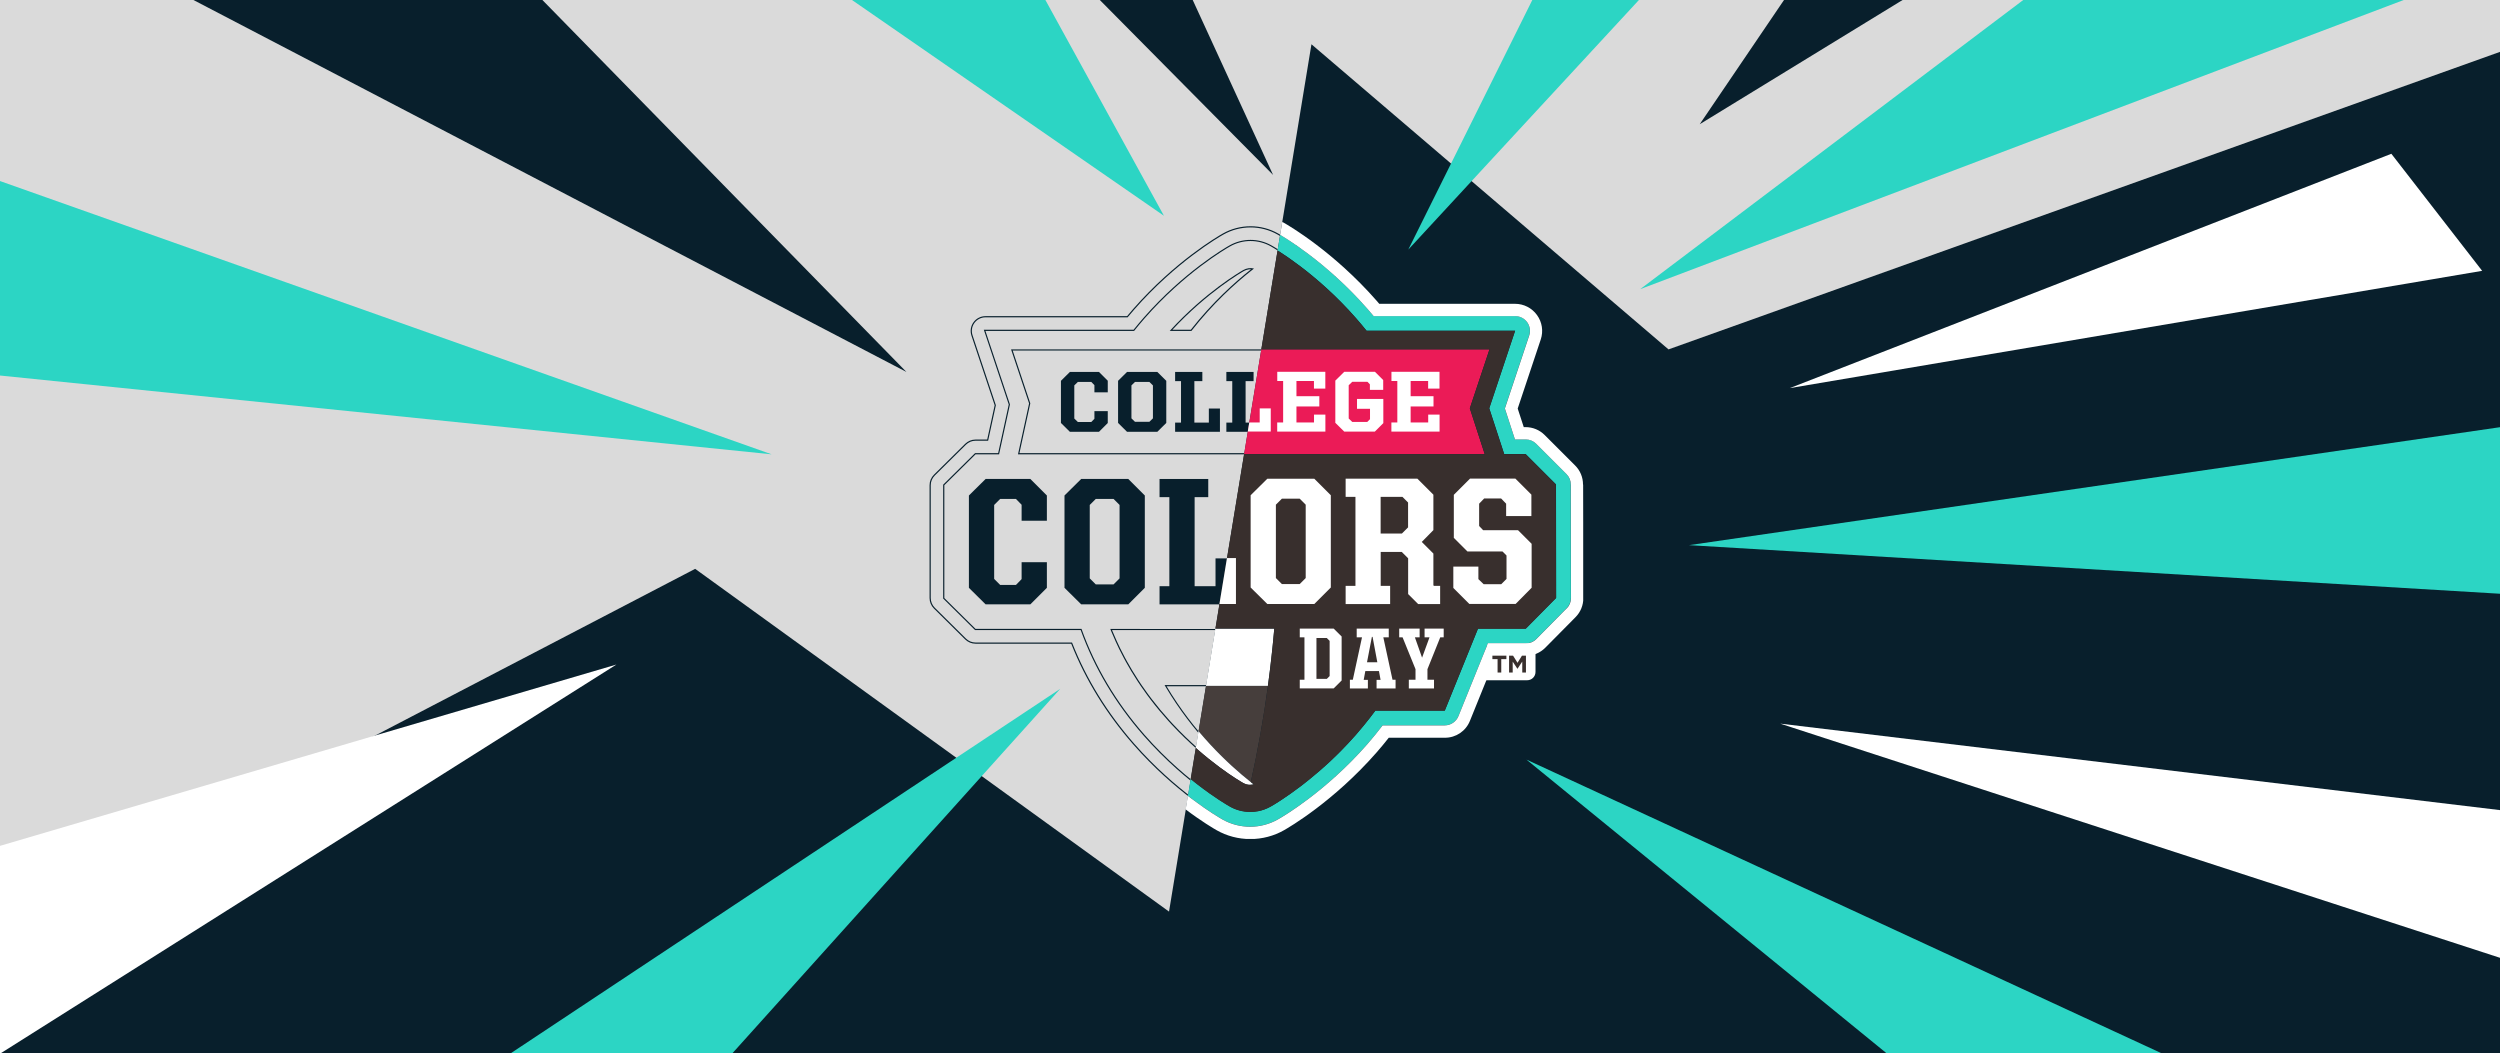 <?xml version="1.0" encoding="UTF-8"?>
<svg id="Layer_2" data-name="Layer 2" xmlns="http://www.w3.org/2000/svg" xmlns:xlink="http://www.w3.org/1999/xlink" viewBox="0 0 1920 809.01">
  <defs>
    <style>
      .cls-1 {
        fill: none;
      }

      .cls-2 {
        fill: #eb1b57;
      }

      .cls-3 {
        fill: #382f2d;
      }

      .cls-4 {
        fill: #463e3c;
      }

      .cls-5 {
        clip-path: url(#clippath-1);
      }

      .cls-6 {
        clip-path: url(#clippath-2);
      }

      .cls-7 {
        fill: #fff;
      }

      .cls-8 {
        fill: #2cd5c4;
      }

      .cls-9 {
        fill: #081f2c;
      }

      .cls-10 {
        fill: #dadada;
      }

      .cls-11 {
        clip-path: url(#clippath);
      }
    </style>
    <symbol id="CCD_Logo_2" data-name="CCD Logo 2" viewBox="0 0 106.56 100">
      <g>
        <g>
          <path class="cls-8" d="M104.57,43.29c0-.63-.25-1.22-.69-1.67l-4.86-4.86c-.44-.44-1.04-.69-1.67-.69h-1.72l-1.61-4.95,3.89-11.67c.24-.72.12-1.51-.32-2.13-.44-.62-1.16-.98-1.92-.98h-22.65c-.33-.4-.67-.79-1-1.17-6.68-7.62-13.56-11.61-14.32-12.04-1.34-.76-2.87-1.16-4.42-1.16s-3.08.4-4.43,1.17c-.76.43-7.63,4.42-14.31,12.04-.33.38-.66.77-1,1.17H10.9c-.76,0-1.47.36-1.92.98-.44.62-.56,1.41-.32,2.13l3.71,11.14-1.19,5.48h-1.86c-.62,0-1.22.25-1.66.68l-4.99,4.94c-.45.44-.7,1.05-.7,1.68v18.05c0,.63.25,1.24.7,1.68l4.99,4.94c.44.44,1.04.68,1.66.68h15.3c2.28,5.77,5.61,11.19,9.92,16.11,6.67,7.62,13.56,11.62,14.31,12.04,1.34.76,2.87,1.16,4.43,1.16s3.09-.41,4.43-1.17c.76-.43,7.63-4.41,14.31-12.04.86-.98,1.67-1.99,2.45-3.01h9.94c.96,0,1.83-.58,2.19-1.48l3.91-9.67.8-1.97h6.07s0,0,0,0c.63,0,1.24-.25,1.68-.7l4.85-4.91c.44-.44.68-1.04.68-1.66l-.03-18.15ZM97.38,66.35h-.16s-4.95,0-4.95,0h-2.54s-5.31,13.11-5.31,13.11h-11.11c-.59.8-1.2,1.58-1.84,2.36-.4.49-.8.97-1.22,1.45-.8.92-1.61,1.78-2.4,2.58-.2.2-.4.4-.59.59-.39.39-.79.77-1.17,1.13-.19.18-.39.36-.58.53-.38.35-.76.68-1.13,1-.56.48-1.1.93-1.61,1.35-.35.28-.68.55-1.01.8-.16.13-.32.25-.48.37-1.11.84-2.08,1.51-2.85,2.02-.22.15-.42.28-.61.4-.19.12-.36.22-.51.32-.07.05-.14.09-.21.13-.26.16-.44.26-.53.31-.62.35-1.29.6-1.99.74-.42.08-.85.12-1.28.12-1.15,0-2.28-.3-3.26-.86-.39-.22-2.42-1.39-5.2-3.55-.65-.51-1.35-1.07-2.08-1.68-.36-.31-.73-.63-1.11-.96-1.69-1.51-3.51-3.29-5.32-5.35-4.52-5.16-7.89-10.87-10.05-16.92H9.32l-4.99-4.94v-18.05l4.99-4.94h3.76l1.74-7.97-3.92-11.76h23.77c.53-.67,1.08-1.32,1.65-1.97,6.42-7.33,12.98-11.13,13.7-11.54.99-.56,2.12-.86,3.27-.86s2.27.3,3.26.86c.73.41,7.29,4.22,13.7,11.54.57.65,1.12,1.31,1.65,1.97h23.77l-4.14,12.41,2.39,7.32h3.43l4.86,4.86.03,18.15-4.85,4.91Z"/>
          <path class="cls-4" d="M53.38,9.1c-2.58,2.04-6.12,5.24-9.54,9.61h11.41c-.54-3.21-1.16-6.42-1.87-9.61ZM53.38,90.9c1.13-5.1,2.04-10.23,2.74-15.39h-16.24c4.4,7.41,9.89,12.53,13.5,15.39Z"/>
          <path class="cls-7" d="M106.53,43.29c0-1.15-.45-2.24-1.27-3.05l-4.86-4.86c-.82-.82-1.91-1.27-3.06-1.27h-.29l-.97-2.97,3.69-11.06c.44-1.32.22-2.77-.6-3.9-.81-1.13-2.12-1.8-3.51-1.8h-21.73c-.14-.17-.29-.33-.43-.5-6.89-7.86-14.04-12.01-14.82-12.46-1.64-.93-3.5-1.42-5.39-1.42s-3.76.49-5.39,1.42c-.79.45-7.93,4.58-14.83,12.46-.14.16-.29.33-.43.5H10.9c-1.39,0-2.7.67-3.51,1.8-.81,1.13-1.03,2.58-.59,3.9l3.54,10.63-.74,3.4h-.27c-1.15,0-2.23.44-3.05,1.25l-4.99,4.94c-.82.81-1.28,1.93-1.28,3.08v18.05c0,1.15.47,2.27,1.28,3.08l4.99,4.94c.82.81,1.9,1.25,3.05,1.25h13.98c2.34,5.52,5.62,10.7,9.77,15.44,6.89,7.86,14.03,12.01,14.82,12.46,1.63.93,3.5,1.42,5.4,1.42s3.77-.49,5.4-1.42c.79-.45,7.93-4.59,14.82-12.46.67-.76,1.31-1.55,1.93-2.33h8.98c1.77,0,3.35-1.06,4.01-2.71l4.21-10.4h4.75c1.15,0,2.27-.47,3.08-1.28l4.85-4.9c.81-.82,1.25-1.9,1.25-3.05l-.03-18.15ZM103.91,63.11l-4.85,4.91c-.44.45-1.05.7-1.68.7h-6.07s-.8,1.96-.8,1.96l-3.91,9.67c-.36.89-1.23,1.48-2.19,1.48h-9.94c-.78,1.02-1.59,2.02-2.45,3.01-6.68,7.62-13.55,11.61-14.31,12.04-1.34.76-2.88,1.17-4.43,1.17s-3.09-.4-4.43-1.16c-.76-.43-7.64-4.42-14.31-12.04-4.31-4.92-7.65-10.34-9.92-16.11h-15.3c-.62,0-1.22-.25-1.66-.68l-4.99-4.94c-.45-.44-.7-1.05-.7-1.68v-18.05c0-.63.25-1.24.7-1.68l4.99-4.94c.44-.44,1.04-.68,1.66-.68h1.86l1.19-5.48-3.71-11.14c-.24-.72-.12-1.51.32-2.13.44-.62,1.16-.98,1.92-.98h22.65c.33-.4.67-.79,1-1.17,6.68-7.63,13.55-11.61,14.31-12.04,1.34-.76,2.88-1.17,4.43-1.17s3.08.4,4.42,1.16c.76.43,7.64,4.42,14.32,12.04.33.38.66.77,1,1.17h22.65c.76,0,1.47.36,1.92.98.44.62.56,1.41.32,2.13l-3.89,11.67,1.61,4.95h1.72c.63,0,1.23.25,1.67.69l4.86,4.86c.44.44.69,1.04.69,1.67l.03,18.15c0,.62-.24,1.22-.68,1.66ZM35.6,66.35h-4.74c.05.13.1.26.15.39.22.55.46,1.08.7,1.61.19.41.38.81.57,1.21.25.5.5.99.76,1.48.11.21.22.41.34.62.26.47.53.94.8,1.4.33.56.67,1.1,1.02,1.63.17.26.35.53.53.78.28.41.56.81.85,1.2.08.1.15.21.23.31.18.25.36.49.55.73.91,1.19,1.85,2.31,2.78,3.34.19.21.37.41.56.61,5.6,6.01,10.99,9.12,11.45,9.39.09.05.18.09.27.13.06.02.11.04.17.06.04.01.07.03.11.04.06.01.12.02.17.03.04,0,.08.02.12.02h0c.05,0,.11,0,.16.01.02,0,.05,0,.07,0,.02,0,.04,0,.06,0h0c.09,0,.19,0,.28-.02.09-.01.19-.03.28-.05-.15-.12-.31-.24-.47-.37-3.61-2.86-9.11-7.98-13.5-15.39h16.24c.41-3.05.75-6.1,1.02-9.16,0,0,0,0,0,0h-21.53ZM53.38,9.1c.16-.12.32-.25.47-.37h0c-.13-.03-.26-.05-.39-.06-.03,0-.05,0-.08,0-.03,0-.06,0-.09,0-.1,0-.2,0-.3.01,0,0,0,0,0,0,0,0,0,0,0,0,0,0-.02,0-.02,0-.1.01-.2.04-.29.07-.02,0-.04,0-.06.01-.03,0-.06.02-.09.03h0c-.12.04-.24.09-.36.16h0s0,0,0,0c-.48.27-6.07,3.5-11.79,9.75h3.47c3.42-4.36,6.96-7.56,9.54-9.61Z"/>
          <polygon class="cls-2" points="91.57 21.66 53.39 21.66 15 21.66 17.88 30.3 16.11 38.43 52.28 38.43 90.8 38.43 88.42 31.1 91.57 21.66"/>
          <path class="cls-3" d="M102.2,43.3l-4.86-4.86h-3.43l-2.39-7.32,4.14-12.41h-23.77c-.53-.67-1.08-1.32-1.65-1.97-6.42-7.33-12.98-11.13-13.7-11.54-.99-.56-2.11-.86-3.26-.86s-2.27.3-3.27.86c-.72.41-7.28,4.21-13.7,11.54-.57.65-1.12,1.31-1.65,1.97H10.9l3.92,11.76-1.74,7.97h-3.76l-4.99,4.94v18.05l4.99,4.94h16.94c2.16,6.05,5.53,11.75,10.05,16.92,1.81,2.06,3.62,3.84,5.32,5.35.38.33.75.66,1.11.96.73.62,1.42,1.18,2.08,1.68,2.78,2.15,4.81,3.33,5.2,3.55.98.56,2.11.86,3.26.86.43,0,.86-.04,1.28-.12.7-.14,1.37-.39,1.99-.74.09-.05.27-.15.53-.31.07-.04.14-.08.21-.13.15-.09.32-.2.51-.32.19-.12.39-.25.61-.4.77-.51,1.74-1.18,2.85-2.02.16-.12.32-.24.48-.37.33-.25.66-.52,1.01-.8.52-.42,1.06-.87,1.61-1.35.37-.32.75-.66,1.13-1,.19-.17.38-.35.58-.53.39-.36.78-.74,1.17-1.13.2-.19.4-.39.59-.59.79-.81,1.6-1.67,2.4-2.58.42-.48.82-.96,1.22-1.45.64-.78,1.25-1.56,1.84-2.36h11.11l5.31-13.11h2.54s4.95,0,4.95,0h.16s4.85-4.91,4.85-4.91l-.03-18.15ZM54.08,8.81s-.04-.01-.06-.02c.02,0,.04.01.06.02ZM52.81,8.71s-.06,0-.09.02c0,0-.01,0-.02,0h0s.07-.01.1-.02ZM52.15,8.96h0c.12-.07.24-.12.36-.16.03-.01.06-.02.09-.03.02,0,.04,0,.06-.01.1-.03.19-.05.29-.07,0,0,.02,0,.02,0,0,0,0,0,0,0,0,0,0,0,0,0,.1-.01.2-.01.3-.01.03,0,.06,0,.09,0,.03,0,.05,0,.08,0,.1,0,.2.03.3.05.03,0,.05.01.08.02-.15.11-.3.24-.46.36.71,3.19,1.33,6.39,1.87,9.61h-14.88c5.71-6.24,11.31-9.48,11.79-9.75ZM15,21.66h76.57l-3.15,9.45,2.39,7.33H16.11l1.77-8.14-2.88-8.64ZM53.83,91.26h0s-.07.02-.11.03h0s0,0,0,0c0,0,0,0,0,0-.05.01-.11.02-.16.03-.09.01-.19.02-.28.02h0s-.03,0-.05,0c-.02,0-.05,0-.07,0-.06,0-.11,0-.17-.01h0s-.06-.01-.09-.02c-.07-.01-.13-.02-.2-.04h0s-.07-.02-.11-.04c.01,0,.03,0,.04.01-.07-.02-.14-.04-.21-.07-.09-.04-.18-.08-.27-.13-.47-.26-5.86-3.38-11.45-9.39-.19-.2-.37-.4-.56-.61-.93-1.03-1.87-2.15-2.78-3.34-.26-.34-.52-.69-.77-1.04-.28-.39-.57-.79-.85-1.2-.18-.26-.35-.52-.53-.78-.35-.53-.69-1.07-1.02-1.63-.27-.46-.54-.92-.8-1.4-.11-.2-.23-.41-.34-.62-.26-.48-.51-.98-.76-1.48-.2-.4-.38-.8-.57-1.21-.24-.53-.47-1.06-.7-1.61-.05-.13-.1-.26-.15-.39h26.27s0,0,0,0c-.71,8.23-1.97,16.43-3.76,24.54.15.12.31.24.46.36.2-.05.4-.12.58-.22-.18.1-.38.17-.58.22Z"/>
          <g>
            <g>
              <path class="cls-7" d="M61.21,74.53h.75v-6.79h-.75v-1.39h5.43l1.27,1.26v7.04l-1.27,1.26h-5.43v-1.39ZM65.53,74.4l.46-.46v-5.63l-.46-.46h-1.65v6.54h1.65Z"/>
              <path class="cls-7" d="M69.22,74.53h.48l1.47-6.79h-.85v-1.39h5.13v1.39h-.87l1.47,6.79h.49v1.39h-3.04v-1.37h.64l-.26-1.41h-2.18l-.26,1.41h.67v1.37h-2.88v-1.39ZM71.97,71.73h1.65l-.76-4.06h-.11l-.78,4.06Z"/>
              <path class="cls-7" d="M78.66,74.53h1.07v-1.69l-2.07-5.1h-.54v-1.39h3.27v1.39h-.76l1.15,3.26,1.19-3.26h-.79v-1.39h3.06v1.39h-.55l-2.05,5.1v1.69h1.05v1.39h-4.03v-1.39Z"/>
            </g>
            <g>
              <path class="cls-7" d="M8.27,59.77v-14.76l2.67-2.64h7.15l2.64,2.64v4.04h-4.04v-2.56l-.9-.93h-2.53l-.96.96v11.82l.96.96h2.53l.9-.93v-2.7h4.04v4.1l-2.64,2.64h-7.15l-2.67-2.64Z"/>
              <path class="cls-7" d="M23.55,59.77v-14.76l2.67-2.64h7.52l2.64,2.64v14.76l-2.64,2.64h-7.52l-2.67-2.64ZM31.39,59.22l.96-.96v-11.74l-.96-.96h-2.85l-.96.96v11.74l.96.96h2.85Z"/>
              <path class="cls-7" d="M38.74,59.51h1.57v-14.24h-1.57v-2.91h7.79v2.91h-2.18v14.24h3.34v-4.45h3.31v7.35h-12.26v-2.91Z"/>
              <path class="cls-7" d="M53.35,59.77v-14.76l2.67-2.64h7.52l2.64,2.64v14.76l-2.64,2.64h-7.52l-2.67-2.64ZM61.2,59.22l.96-.96v-11.74l-.96-.96h-2.85l-.96.96v11.74l.96.96h2.85Z"/>
              <path class="cls-7" d="M68.55,59.51h1.57v-14.24h-1.57v-2.91h11.48l2.56,2.56v5.67l-1.86,1.89,1.86,1.86v5.08l.09.09h.99v2.91h-3.52l-1.6-1.6v-5.72l-1.02-1.02h-3.37v5.43h1.51v2.91h-7.12v-2.91ZM77.55,51.14l.99-.99v-3.98l-.9-.9h-3.49v5.87h3.4Z"/>
              <path class="cls-7" d="M85.78,59.86v-3.43h4.01v2l.84.81h2.82l.84-.84v-3.75l-.64-.64h-5.61l-2.18-2.18v-6.89l2.59-2.59h7.26l2.56,2.56v3.43h-4.04v-1.98l-.81-.84h-2.7l-.81.84v3.57l.64.67h5.58l2.18,2.18v7.03l-2.56,2.59h-7.41l-2.56-2.56Z"/>
            </g>
          </g>
          <g>
            <path class="cls-7" d="M22.98,33.41v-6.74l1.43-1.41h4.66l1.4,1.4v1.86h-2.13v-1.15l-.5-.51h-2.15l-.57.55v5.29l.57.55h2.15l.5-.51v-1.22h2.13v1.9l-1.4,1.4h-4.66l-1.43-1.41Z"/>
            <path class="cls-7" d="M32.11,33.41v-6.74l1.43-1.41h4.85l1.43,1.41v6.74l-1.43,1.41h-4.85l-1.43-1.41ZM37.12,33.23l.57-.55v-5.27l-.57-.55h-2.3l-.57.55v5.27l.57.55h2.3Z"/>
            <path class="cls-7" d="M41.23,33.36h.94v-6.63h-.94v-1.47h4.35v1.47h-1.28v6.63h2.31v-2.25h1.77v3.71h-7.17v-1.47Z"/>
            <path class="cls-7" d="M49.42,33.36h.94v-6.63h-.94v-1.47h4.35v1.47h-1.28v6.63h2.31v-2.25h1.77v3.71h-7.17v-1.47Z"/>
            <path class="cls-7" d="M57.61,33.36h.94v-6.63h-.94v-1.47h7.69v2.69h-1.82v-1.22h-2.8v2.43h3.66v1.64h-3.66v2.56h2.81v-1.25h1.82v2.72h-7.71v-1.47Z"/>
            <path class="cls-7" d="M66.9,33.41v-6.74l1.43-1.41h4.91l1.32,1.32v1.57h-2.13v-.89l-.39-.4h-2.43l-.57.55v5.32l.57.55h2.4l.44-.44v-1.66h-2.08v-1.58h4.21v3.87l-1.36,1.36h-4.89l-1.43-1.41Z"/>
            <path class="cls-7" d="M75.88,33.36h.94v-6.63h-.94v-1.47h7.69v2.69h-1.82v-1.22h-2.8v2.43h3.66v1.64h-3.66v2.56h2.81v-1.25h1.82v2.72h-7.71v-1.47Z"/>
          </g>
        </g>
        <path class="cls-7" d="M97.6,74.61h-7.17l.88-5.91h7.62v4.58c0,.73-.59,1.33-1.33,1.33Z"/>
        <g>
          <path class="cls-3" d="M92.85,71.23h-.82v-.55h2.24v.55h-.82v2.15h-.59v-2.15Z"/>
          <path class="cls-3" d="M94.7,70.68h.64l.71,1.14.71-1.14h.64v2.7h-.59v-1.76l-.76,1.15h-.02l-.75-1.14v1.75h-.58v-2.7Z"/>
        </g>
      </g>
    </symbol>
    <clipPath id="clippath">
      <rect class="cls-1" width="1920" height="809.01"/>
    </clipPath>
    <clipPath id="clippath-1">
      <polygon class="cls-1" points="673.85 69.87 1001.3 69.87 890.64 742.81 673.85 742.81 673.85 69.87"/>
    </clipPath>
    <clipPath id="clippath-2">
      <polygon class="cls-1" points="1245.66 742.81 890.64 742.81 1001.3 69.87 1245.66 69.87 1245.66 742.81"/>
    </clipPath>
  </defs>
  <g id="Layer_1-2" data-name="Layer 1">
    <g>
      <rect class="cls-9" width="1920" height="809.01"/>
      <g class="cls-11">
        <polygon class="cls-10" points="0 0 1920 0 1920 39.83 1281.41 268.34 1007.19 34 897.81 700.11 533.88 436.87 0 714.96 0 0"/>
        <g>
          <polygon class="cls-7" points="1836.56 118.1 1374.56 298.07 1906.29 208 1836.56 118.1"/>
          <polygon class="cls-9" points="682.14 -164.06 977.74 134.36 834.16 -178.14 682.14 -164.06"/>
          <polygon class="cls-9" points="-79.34 -118.89 696.14 285.67 282.89 -136.57 -79.34 -118.89"/>
          <polygon class="cls-8" points="1850.96 -224.27 1259.69 222.06 2106.73 -98.72 1850.96 -224.27"/>
          <polygon class="cls-8" points="2012.17 461.52 1297.15 418.68 2053.66 308.64 2012.17 461.52"/>
          <polygon class="cls-8" points="1561.8 901 1172.32 583.38 1678.2 817.29 1561.8 901"/>
          <polygon class="cls-8" points="544.12 829.32 814.26 529.01 341.02 842.89 544.12 829.32"/>
          <polygon class="cls-8" points="-82.26 280 592.63 348.93 -7.79 136.28 -82.26 280"/>
          <polygon class="cls-7" points="-141.47 691.23 473.42 510.36 -67.94 852.15 -141.47 691.23"/>
          <polygon class="cls-7" points="2068.62 783.95 1367.18 555.75 1940.3 624.61 2068.62 783.95"/>
          <polygon class="cls-8" points="290.9 -251.39 893.91 165.73 721.15 -148.74 290.9 -251.39"/>
          <polygon class="cls-8" points="1429.71 -508.9 1081.54 191.72 1537.65 -301.89 1429.71 -508.9"/>
          <polygon class="cls-9" points="1682.65 -460.59 1305.38 95.41 1802.65 -209.12 1682.65 -460.59"/>
        </g>
        <g class="cls-5">
          <path class="cls-9" d="M960.38,174.66c7.29,0,14.49,1.89,20.8,5.47,3.65,2.06,36.57,21.17,68.53,57.65,1.57,1.79,3.17,3.68,4.77,5.59l.27.33h109.2c3.35,0,6.51,1.62,8.47,4.34,1.96,2.71,2.49,6.23,1.44,9.41l-18.69,56.06-.09.28.09.28,7.75,23.77.2.62h8.91c2.79,0,5.41,1.09,7.38,3.06l23.36,23.36c1.97,1.97,3.05,4.58,3.06,7.37l.14,87.19c0,2.77-1.07,5.38-3.02,7.36l-23.3,23.56c-1.83,1.85-4.31,2.94-6.94,3.05h-29.65l-.79.05-.1.66-3.78,9.34-18.8,46.43c-1.6,3.96-5.4,6.52-9.68,6.52h-48.2l-.27.35c-4.14,5.39-7.97,10.1-11.73,14.39-31.98,36.51-64.84,55.58-68.49,57.64-6.31,3.59-13.52,5.49-20.84,5.49s-14.51-1.89-20.81-5.48c-3.65-2.06-36.58-21.19-68.51-57.65-20.62-23.54-36.61-49.49-47.51-77.12l-.23-.57h-74.09c-2.77,0-5.37-1.07-7.34-3.02l-23.97-23.71c-1.97-1.95-3.1-4.65-3.1-7.42v-86.68c0-2.77,1.13-5.47,3.1-7.42l23.97-23.71c1.97-1.95,4.58-3.02,7.34-3.02h9.66l.16-.71,5.74-26.32.05-.24-.08-.24-17.84-53.51c-1.06-3.18-.52-6.69,1.44-9.41,1.95-2.72,5.12-4.34,8.47-4.34h109.2l.27-.33c1.61-1.94,3.21-3.82,4.77-5.59,31.99-36.52,64.87-55.59,68.51-57.64,6.32-3.59,13.52-5.48,20.81-5.48M870.56,253.24h-114.99l.4,1.19,18.75,56.23-8.14,37.34h-17.72l-.26.26-23.98,23.71-.27.27v87.43l.27.27,23.98,23.71.26.26h81.12c10.52,29.17,26.75,56.4,48.25,80.94,7.89,9.01,16.51,17.68,25.61,25.78,1.74,1.55,3.54,3.11,5.35,4.64,3.27,2.77,6.64,5.5,10.01,8.11,13.43,10.4,23.26,16.08,25.09,17.12,4.86,2.77,10.43,4.23,16.09,4.23,2.11,0,4.23-.21,6.31-.61,3.48-.68,6.79-1.91,9.85-3.65.52-.29,1.38-.79,2.57-1.51.31-.19.65-.4,1.01-.62.72-.44,1.54-.95,2.44-1.52.9-.57,1.89-1.21,2.95-1.91,4.49-2.96,9.11-6.24,13.74-9.75.76-.58,1.54-1.17,2.33-1.78,1.61-1.25,3.25-2.54,4.87-3.86,2.62-2.12,5.23-4.31,7.78-6.52,1.83-1.59,3.66-3.22,5.44-4.84.92-.84,1.85-1.69,2.78-2.57,1.91-1.79,3.81-3.62,5.65-5.43.95-.94,1.91-1.89,2.86-2.86,3.98-4.04,7.88-8.23,11.57-12.45,2.06-2.35,4.03-4.74,5.86-6.98,3.19-3.9,6.01-7.5,8.59-11.01h53.53l.23-.56,25.27-62.41h11.61s23.8.02,23.8.02h.79s.38,0,.38,0l.27-.27,23.29-23.56.26-.26v-.37s-.14-87.19-.14-87.19v-.37s-.26-.26-.26-.26l-23.36-23.35-.26-.26h-16.2l-11.16-34.24,19.78-59.32.4-1.19h-114.99c-2.64-3.3-5.15-6.3-7.67-9.17-30.93-35.3-62.55-53.66-66.06-55.64-4.88-2.77-10.45-4.23-16.09-4.23s-11.23,1.47-16.13,4.25c-3.5,1.98-35.1,20.32-66.02,55.62-2.51,2.87-5.02,5.87-7.67,9.17M960.38,173.76c-7.45,0-14.81,1.94-21.26,5.6-3.66,2.06-36.66,21.21-68.75,57.84-1.59,1.81-3.19,3.69-4.78,5.61h-108.77c-3.65,0-7.07,1.75-9.2,4.71-2.13,2.96-2.71,6.76-1.56,10.22l17.84,53.51-5.74,26.32h-8.94c-2.99,0-5.85,1.18-7.98,3.28l-23.97,23.71c-2.15,2.13-3.37,5.04-3.37,8.07v86.68c0,3.03,1.21,5.93,3.37,8.07l23.97,23.71c2.13,2.1,4.99,3.28,7.98,3.28h73.48c10.94,27.74,26.96,53.74,47.67,77.38,32.05,36.59,65.12,55.79,68.75,57.84,6.43,3.66,13.78,5.59,21.26,5.59s14.85-1.95,21.29-5.61c3.66-2.06,36.64-21.21,68.72-57.83,4.13-4.71,8.01-9.54,11.76-14.43h47.76c4.62,0,8.78-2.8,10.52-7.09l18.8-46.43,3.82-9.44v-.05h29.65c2.85-.12,5.57-1.28,7.59-3.32l23.29-23.56c2.1-2.13,3.28-5,3.28-7.99l-.14-87.19c0-3-1.2-5.88-3.32-8l-23.36-23.36c-2.13-2.13-5.01-3.32-8.02-3.32h-8.25l-7.75-23.77,18.69-56.06c1.15-3.46.57-7.26-1.56-10.22-2.13-2.96-5.56-4.71-9.2-4.71h-108.77c-1.6-1.92-3.2-3.8-4.78-5.61-32.06-36.6-65.12-55.79-68.76-57.84-6.45-3.66-13.8-5.59-21.24-5.59h0ZM749.23,483.01l-23.98-23.71v-86.68l23.98-23.71h18.07l8.35-38.29-18.83-56.47h114.17c2.56-3.2,5.18-6.36,7.92-9.48,30.83-35.19,62.33-53.48,65.79-55.43,4.77-2.71,10.2-4.14,15.69-4.14s10.92,1.43,15.65,4.11c3.49,1.97,35,20.26,65.82,55.45,2.73,3.12,5.36,6.28,7.92,9.48h114.17l-19.87,59.61,11.46,35.15h16.48l23.36,23.35.14,87.19-23.29,23.56h-.79s-23.8-.02-23.8-.02h-12.22s-25.5,62.96-25.5,62.96h-53.37c-2.82,3.84-5.78,7.61-8.84,11.34-1.91,2.34-3.84,4.67-5.85,6.96-3.85,4.4-7.72,8.53-11.54,12.41-.95.97-1.91,1.92-2.85,2.85-1.9,1.87-3.78,3.67-5.64,5.41-.93.87-1.85,1.72-2.77,2.56-1.84,1.67-3.65,3.28-5.42,4.82-2.67,2.31-5.26,4.48-7.76,6.5-1.66,1.35-3.29,2.63-4.86,3.85-.79.61-1.56,1.2-2.32,1.78-5.32,4.03-9.98,7.27-13.69,9.71-1.06.7-2.04,1.33-2.94,1.9-.9.57-1.71,1.08-2.43,1.52-.36.22-.7.43-1.01.61-1.25.75-2.12,1.25-2.55,1.49-2.98,1.69-6.22,2.89-9.58,3.55-2.01.39-4.07.6-6.14.6-5.51,0-10.94-1.43-15.65-4.11-1.85-1.05-11.62-6.7-24.98-17.05-3.14-2.43-6.49-5.13-9.98-8.08-1.74-1.48-3.52-3.02-5.33-4.63-8.14-7.24-16.86-15.8-25.53-25.7-21.73-24.8-37.91-52.21-48.3-81.25h-81.38Z"/>
          <path class="cls-9" d="M960.78,206.83h.02s.03,0,.04,0c-.14.11-.29.23-.43.34l-.14.11c-11.61,9.19-28.94,24.61-45.72,45.95h-14.14c27.24-29.31,53.85-44.48,55-45.13.45-.26.96-.48,1.59-.7.13-.05.26-.09.39-.13h.06c.07-.03.13-.04.2-.06.42-.12.87-.24,1.31-.3.04,0,.08-.01.13-.03.32-.04.67-.05.97-.05h.2s.16,0,.16,0c.09,0,.17,0,.26-.01.05,0,.09,0,.14,0M960.78,205.93c-.13,0-.26.02-.39.02-.12,0-.23,0-.35,0-.36,0-.73,0-1.09.05,0,0-.01,0-.02,0,0,0,0,0-.01,0-.04,0-.07.02-.11.03-.48.07-.95.19-1.42.33-.09.03-.18.04-.27.06-.15.05-.29.09-.43.14h0c-.59.21-1.17.45-1.73.77h0s0,0,0,0c-2.29,1.29-29.17,16.83-56.61,46.82h16.65c16.42-20.96,33.43-36.33,45.84-46.15.76-.6,1.52-1.2,2.24-1.76h0c-.61-.15-1.24-.24-1.87-.29-.12,0-.24-.02-.36-.02-.02,0-.04,0-.06,0h0Z"/>
          <path class="cls-9" d="M874.73,483.91h0s.73,0,.73,0h102.44c-1.24,14.12-2.82,28.31-4.69,42.21h-78.82l.81,1.37c20.93,35.28,46.94,59.79,65.07,74.15l.12.09c.16.12.31.25.47.37-.16,0-.32.01-.48.01-.02,0-.05,0-.07,0-.06,0-.12-.01-.18-.01-.06,0-.12,0-.18-.01h-.15s-.25-.02-.25-.02c-.14,0-.28-.01-.42-.03h-.04c-.09-.02-.18-.04-.27-.06-.08-.02-.16-.03-.24-.05l-.22-.04c-.18-.03-.37-.06-.54-.11-.08-.02-.16-.05-.24-.08-.08-.03-.16-.06-.24-.08l-.2-.06c-.19-.06-.37-.11-.56-.19-.4-.16-.8-.36-1.19-.57-2.8-1.58-28.12-16.26-54.8-44.92-.89-.96-1.79-1.93-2.68-2.92-4.68-5.18-9.16-10.56-13.33-16-.86-1.13-1.74-2.3-2.61-3.48-.22-.3-.45-.61-.67-.92l-.42-.58c-1.53-2.1-2.85-3.98-4.05-5.73-.84-1.23-1.68-2.49-2.51-3.76-1.68-2.56-3.32-5.18-4.89-7.79-1.22-2.03-2.48-4.21-3.85-6.68-.54-.97-1.08-1.96-1.61-2.95-1.37-2.55-2.56-4.86-3.64-7.07-.84-1.71-1.71-3.55-2.73-5.8-1.26-2.77-2.35-5.29-3.33-7.69-.08-.21-.17-.41-.25-.62h20.7M875.46,483.01h-22.76c.25.62.49,1.25.74,1.87,1.07,2.62,2.2,5.19,3.35,7.73.89,1.96,1.8,3.91,2.74,5.82,1.18,2.41,2.41,4.77,3.66,7.1.53.99,1.07,1.98,1.61,2.96,1.26,2.27,2.55,4.52,3.86,6.71,1.6,2.67,3.24,5.28,4.91,7.82.83,1.27,1.68,2.53,2.52,3.77,1.34,1.96,2.7,3.87,4.07,5.75.36.5.72,1.01,1.09,1.51.87,1.18,1.74,2.34,2.62,3.49,4.39,5.74,8.89,11.09,13.37,16.06.9.99,1.79,1.97,2.69,2.93,26.88,28.86,52.77,43.82,55.02,45.09.42.24.85.45,1.29.63.27.11.55.19.82.27.18.06.35.13.52.17.27.07.55.11.83.16.18.03.37.08.55.11h0c.26.03.51.03.77.05.12,0,.24.02.36.02.09,0,.18.02.27.02h0c.45,0,.9-.03,1.35-.08.45-.06.89-.14,1.33-.25-.72-.56-1.48-1.16-2.24-1.76-17.36-13.74-43.74-38.32-64.86-73.9h78.02c1.99-14.63,3.61-29.3,4.89-43.99,0-.01,0-.02,0-.03h-103.43Z"/>
          <path class="cls-9" d="M1143.01,269.23l-14.73,44.19-.09.28.09.28,11.09,34.02h-356.43l8.28-37.98.05-.24-.08-.24-13.44-40.31h365.26M1144.27,268.33h-367.77l13.84,41.5-8.52,39.08h358.8l-11.48-35.2,15.13-45.38h0Z"/>
          <path class="cls-9" d="M1024.16,483.92l5.59,5.53v33.06l-5.59,5.53h-24.82v-4.85h3.59v-34.43h-3.59v-4.85h24.82M1010.38,522.59h9.2l.26-.26,2.2-2.2.26-.26v-27.78l-.26-.26-2.2-2.2-.26-.26h-9.2v33.23M1024.53,483.01h-26.09v6.66h3.59v32.62h-3.59v6.66h26.09l6.12-6.06v-33.82l-6.12-6.06h0ZM1011.29,521.69v-31.42h7.92l2.2,2.2v27.03l-2.2,2.2h-7.92Z"/>
          <path class="cls-9" d="M1065.99,483.92v4.85h-4.41l.24,1.1,7.06,32.62.15.71h2.16v4.85h-12.77v-4.78h3.25l-.2-1.07-1.26-6.79-.14-.74h-11.95l-.14.74-1.26,6.79-.2,1.07h3.38v4.78h-12.04v-4.85h2.15l.15-.71,7.06-32.62.24-1.1h-4.28v-4.85h22.82M1049.03,509.74h10.1l-.2-1.07-3.66-19.5-.14-.74h-2.03l-.14.73-3.73,19.5-.21,1.07M1066.9,483.01h-24.63v6.66h4.06l-7.06,32.62h-2.33v6.66h13.85v-6.59h-3.2l1.26-6.79h10.45l1.26,6.79h-3.06v6.59h14.58v-6.66h-2.33l-7.06-32.62h4.19v-6.66h0ZM1050.12,508.84l3.73-19.5h.53l3.66,19.5h-7.92Z"/>
          <path class="cls-9" d="M1108.22,483.92v4.85h-2.37l-.23.57-9.85,24.5-.07.16v9.2h5.06v4.85h-17.56v-4.85h5.13v-9.2l-.07-.16-9.92-24.5-.23-.56h-2.3v-4.85h13.9v4.85h-4.04l.43,1.21,5.52,15.65.84,2.37.86-2.36,5.72-15.65.44-1.21h-4.18v-4.85h12.9M1109.13,483.01h-14.71v6.66h3.79l-5.72,15.65-5.52-15.65h3.66v-6.66h-15.71v6.66h2.59l9.92,24.5v8.12h-5.13v6.66h19.37v-6.66h-5.06v-8.12l9.85-24.5h2.66v-6.66h0Z"/>
          <path class="cls-9" d="M1156.32,504.72v.82h-3.95v10.33h-1.04v-10.33h-3.95v-.82h8.94M1157.22,503.82h-10.75v2.63h3.95v10.33h2.85v-10.33h3.95v-2.63h0Z"/>
          <path class="cls-9" d="M1171.38,504.72v11.15h-1.02v-10.56l-1.66,2.51-2.94,4.45-2.9-4.41-1.66-2.52v10.53h-.98v-11.15h1.66l3.15,5.05.77,1.23.77-1.23,3.13-5.05h1.68M1172.28,503.82h-3.08l-3.4,5.47-3.42-5.47h-3.06v12.96h2.79v-8.42l3.62,5.49h.08l3.66-5.53v8.46h2.83v-12.96h0Z"/>
        </g>
        <path class="cls-9" d="M744.12,451.45v-70.91l12.84-12.7h34.34l12.7,12.7v19.4h-19.4v-12.28l-4.33-4.47h-12.14l-4.61,4.61v56.81l4.61,4.61h12.14l4.33-4.47v-12.98h19.4v19.68l-12.7,12.7h-34.34l-12.84-12.7Z"/>
        <path class="cls-9" d="M817.53,451.45v-70.91l12.84-12.7h36.15l12.7,12.7v70.91l-12.7,12.7h-36.15l-12.84-12.7ZM855.22,448.8l4.61-4.61v-56.39l-4.61-4.61h-13.68l-4.61,4.61v56.39l4.61,4.61h13.68Z"/>
        <path class="cls-9" d="M890.53,450.2h7.54v-68.39h-7.54v-13.96h37.41v13.96h-10.47v68.39h16.05v-21.36h15.91v35.31h-58.9v-13.96Z"/>
        <path class="cls-9" d="M960.73,451.45v-70.91l12.84-12.7h36.15l12.7,12.7v70.91l-12.7,12.7h-36.15l-12.84-12.7ZM998.41,448.8l4.61-4.61v-56.39l-4.61-4.61h-13.68l-4.61,4.61v56.39l4.61,4.61h13.68Z"/>
        <path class="cls-9" d="M1033.72,450.2h7.54v-68.39h-7.54v-13.96h55.13l12.28,12.28v27.22l-8.93,9.07,8.93,8.93v24.43l.42.42h4.74v13.96h-16.89l-7.68-7.68v-27.5l-4.89-4.89h-16.19v26.1h7.26v13.96h-34.19v-13.96ZM1076.99,410l4.75-4.75v-19.12l-4.33-4.33h-16.75v28.19h16.33Z"/>
        <path class="cls-9" d="M1116.48,451.87v-16.47h19.26v9.63l4.05,3.91h13.54l4.05-4.05v-18.01l-3.07-3.07h-26.94l-10.47-10.47v-33.08l12.42-12.42h34.89l12.28,12.28v16.47h-19.4v-9.49l-3.91-4.05h-12.98l-3.91,4.05v17.17l3.07,3.21h26.8l10.47,10.47v33.78l-12.28,12.42h-35.59l-12.28-12.28Z"/>
        <path class="cls-9" d="M814.8,324.82v-32.36l6.86-6.79h22.37l6.73,6.73v8.92h-10.25v-5.53l-2.4-2.46h-10.32l-2.73,2.66v25.44l2.73,2.66h10.32l2.4-2.46v-5.86h10.25v9.12l-6.73,6.73h-22.37l-6.86-6.79Z"/>
        <path class="cls-9" d="M858.68,324.82v-32.36l6.86-6.79h23.3l6.86,6.79v32.36l-6.86,6.79h-23.3l-6.86-6.79ZM882.72,323.95l2.73-2.66v-25.3l-2.73-2.66h-11.05l-2.73,2.66v25.3l2.73,2.66h11.05Z"/>
        <path class="cls-9" d="M902.49,324.55h4.53v-31.83h-4.53v-7.06h20.91v7.06h-6.13v31.83h11.12v-10.79h8.52v17.84h-34.42v-7.06Z"/>
        <path class="cls-9" d="M941.84,324.55h4.53v-31.83h-4.53v-7.06h20.91v7.06h-6.13v31.83h11.12v-10.79h8.52v17.84h-34.42v-7.06Z"/>
        <path class="cls-9" d="M981.19,324.55h4.53v-31.83h-4.53v-7.06h36.95v12.92h-8.72v-5.86h-13.45v11.65h17.58v7.86h-17.58v12.32h13.52v-5.99h8.72v13.05h-37.02v-7.06Z"/>
        <path class="cls-9" d="M1025.79,324.82v-32.36l6.86-6.79h23.57l6.33,6.33v7.52h-10.25v-4.26l-1.86-1.93h-11.65l-2.73,2.66v25.57l2.73,2.66h11.52l2.13-2.13v-7.99h-9.99v-7.59h20.24v18.58l-6.53,6.53h-23.5l-6.86-6.79Z"/>
        <path class="cls-9" d="M1068.94,324.55h4.53v-31.83h-4.53v-7.06h36.95v12.92h-8.72v-5.86h-13.45v11.65h17.58v7.86h-17.58v12.32h13.52v-5.99h8.72v13.05h-37.02v-7.06Z"/>
        <g class="cls-6">
          <use width="106.56" height="100" transform="translate(704.41 164.3) scale(4.8)" xlink:href="#CCD_Logo_2"/>
        </g>
      </g>
    </g>
  </g>
</svg>